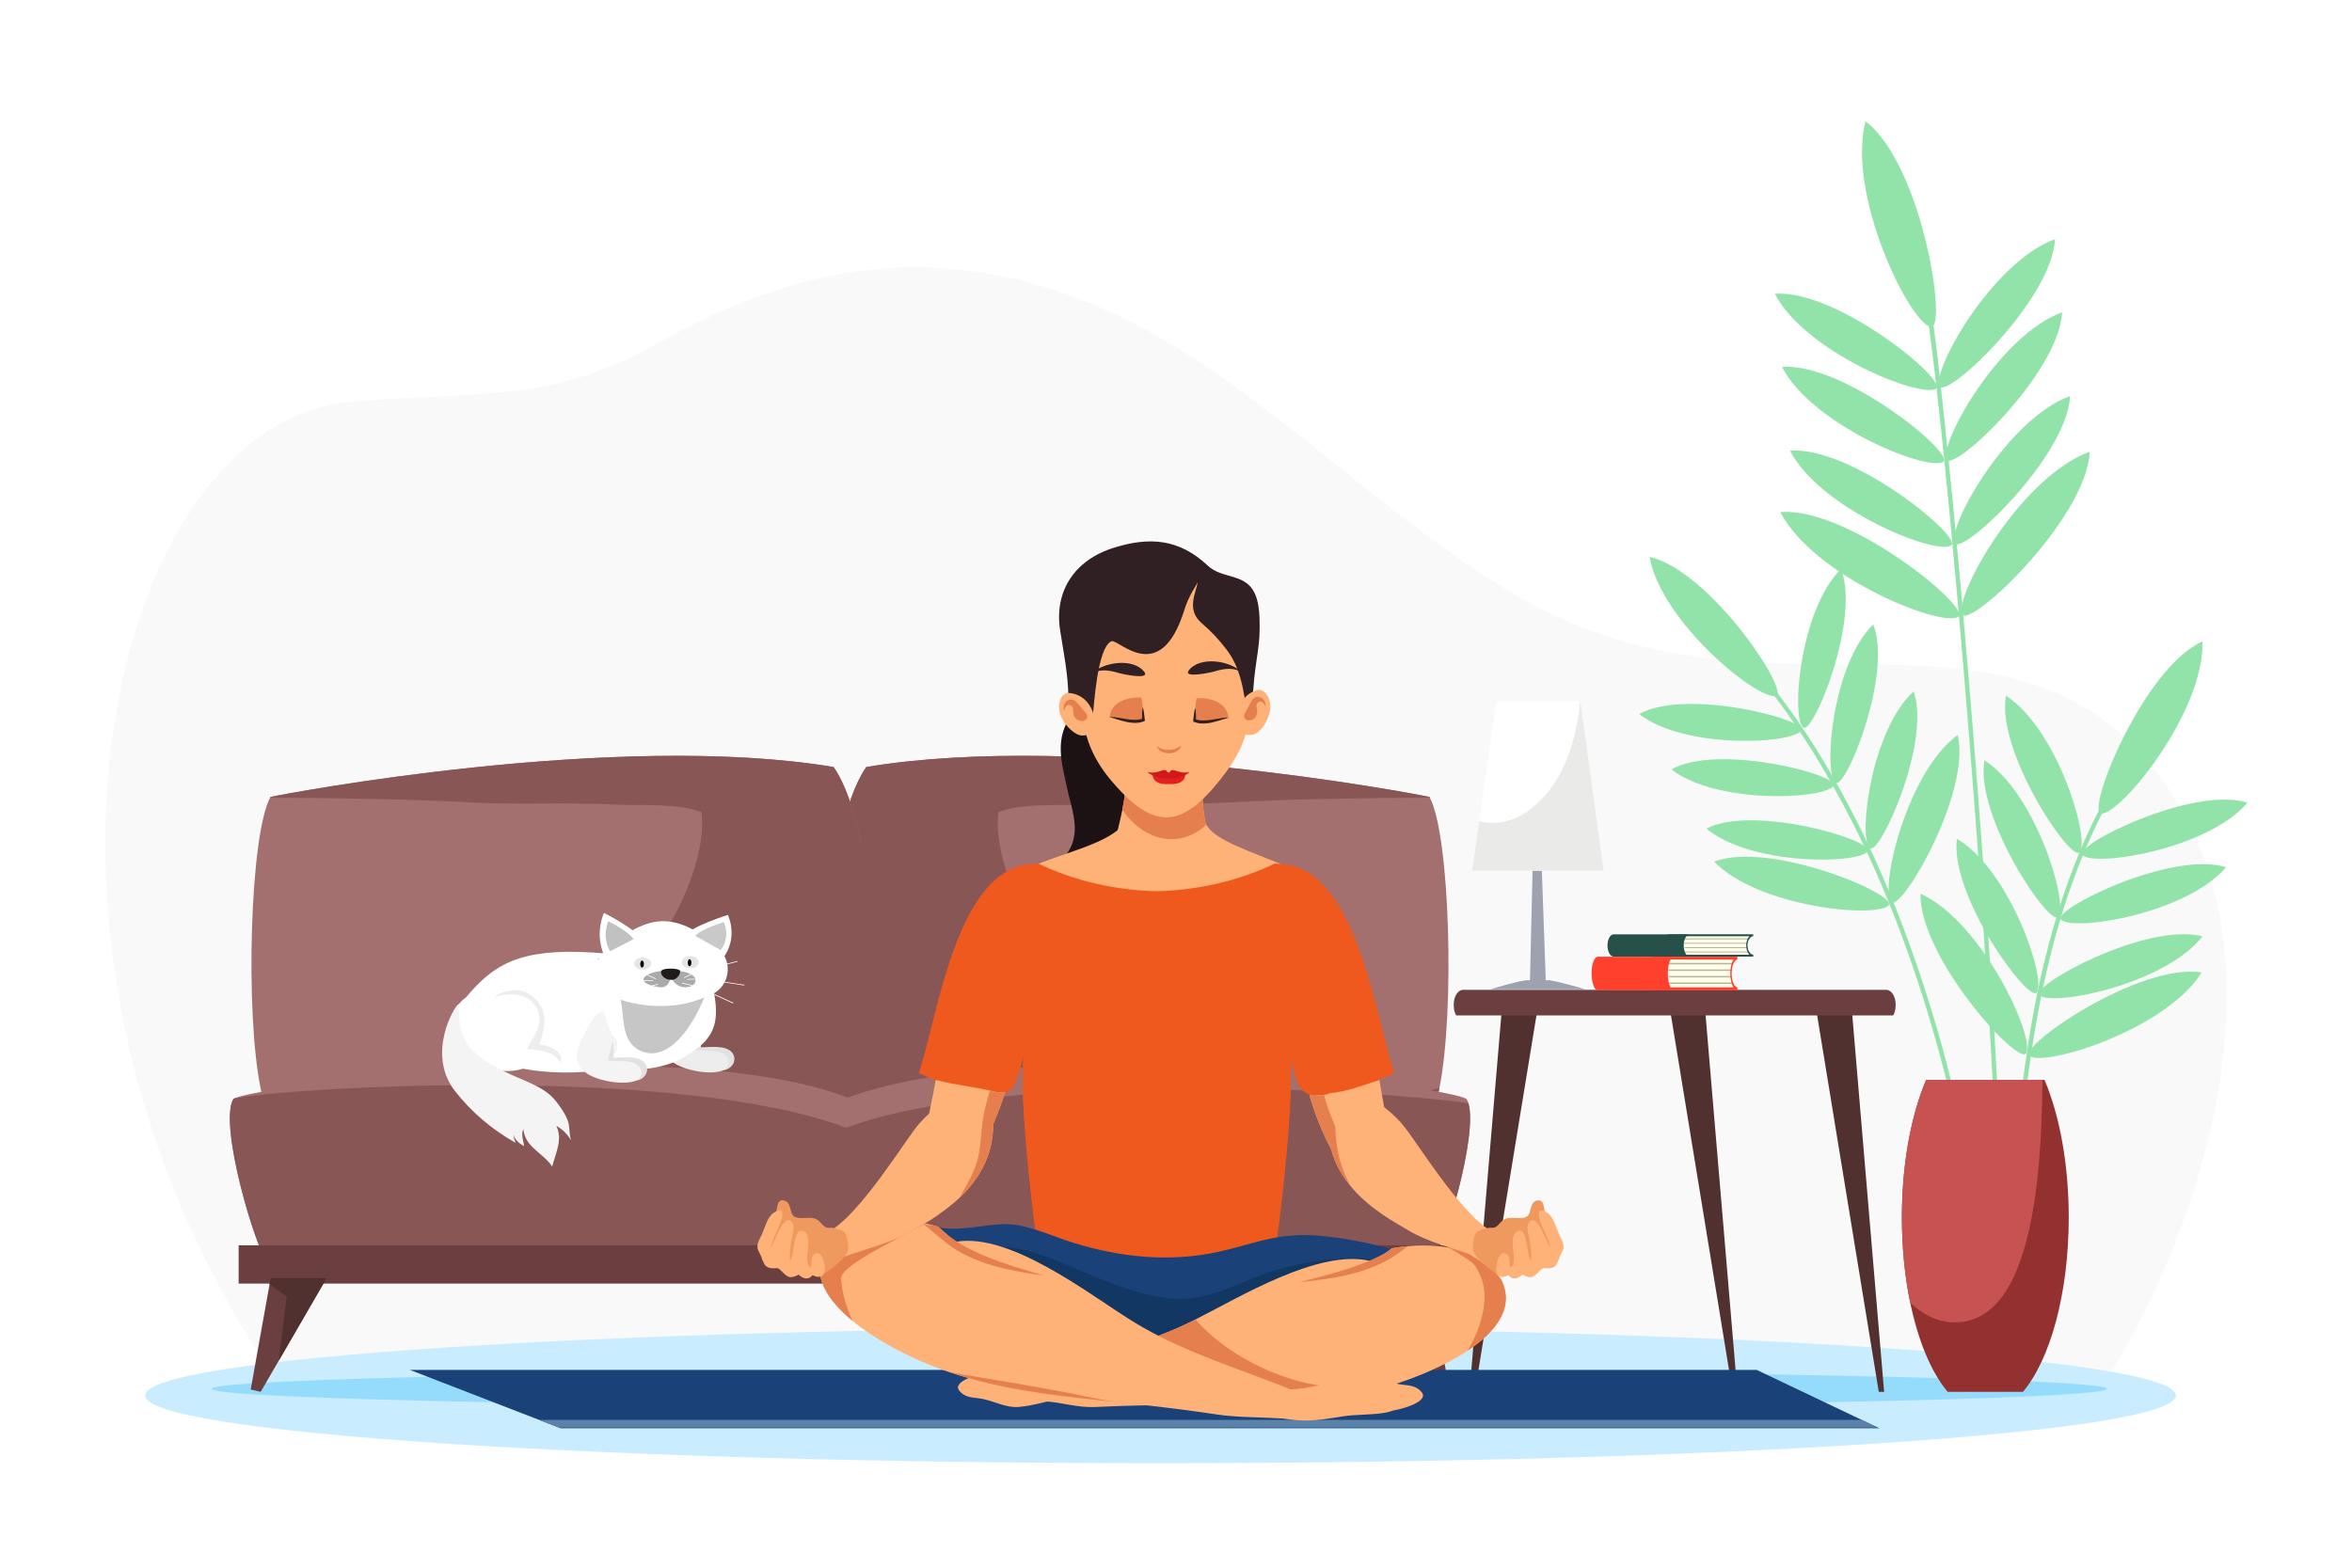 <svg xmlns="http://www.w3.org/2000/svg" xmlns:xlink="http://www.w3.org/1999/xlink" id="Layer_1" x="0px" y="0px" width="1350px" height="900px" viewBox="0 0 1350 900" xml:space="preserve"><rect fill="#FFFFFF" width="1350" height="900"></rect><g>	<path fill="#E5804E" d="M684.47,353.03c-0.01,0.01-0.02,0.02-0.03,0.03c0.01-0.01,0.01-0.03,0.02-0.05  C684.6,352.86,684.6,352.86,684.47,353.03z"></path></g><g>	<path fill="#F9F9F9" d="M60.77,502.08c0.21,5.8,0.52,11.65,0.94,17.54c0.4,5.64,0.89,11.3,1.49,17.01  c0.02,0.25,0.05,0.49,0.07,0.74c0.03,0.33,0.07,0.66,0.11,0.99c0.05,0.46,0.09,0.91,0.15,1.37c0.52,4.7,1.11,9.43,1.77,14.17  c2.46,17.86,5.91,35.99,10.4,54.28c0.19,0.79,0.38,1.57,0.59,2.36c5.67,22.68,12.95,45.57,21.96,68.45  c0.31,0.79,0.62,1.58,0.94,2.36c3.23,8.09,6.68,16.17,10.34,24.23c0.9,1.99,1.82,3.98,2.76,5.97c6,12.81,12.58,25.57,19.74,38.24  c0.44,0.79,0.89,1.57,1.34,2.36c10.47,18.32,22.18,36.45,35.2,54.26h1031.65c10.97-16.52,21.52-34.8,31.11-54.26  c0.39-0.78,0.78-1.57,1.16-2.36c10.55-21.66,19.9-44.73,27.35-68.45c0.25-0.78,0.49-1.57,0.73-2.36  c6.93-22.49,12.13-45.53,14.99-68.45c0.1-0.79,0.19-1.57,0.28-2.36c2.16-18.3,2.81-36.51,1.65-54.28  c-0.31-4.76-0.75-9.48-1.33-14.17c-0.05-0.46-0.11-0.92-0.17-1.37c-0.04-0.33-0.09-0.66-0.14-0.99c-0.03-0.25-0.07-0.5-0.1-0.74  c-0.78-5.73-1.76-11.41-2.97-17.01c-1.27-5.93-2.79-11.78-4.57-17.54c-3.53-11.46-8.08-22.56-13.75-33.17  c-0.42-0.79-0.85-1.58-1.28-2.36c-8-14.45-18.12-27.97-30.61-40.28c-10.63-10.47-22.17-18.5-34.36-24.64  c-0.91-0.47-1.84-0.92-2.76-1.36c-1.58-0.75-3.17-1.47-4.76-2.17c-1.91-0.83-3.83-1.62-5.76-2.36  c-21.93-8.49-45.54-11.92-69.48-13.3c-0.92-0.06-1.84-0.1-2.76-0.15c-13.62-0.7-27.33-0.78-40.87-0.78  c-13.45,0-26.46-0.12-39.14-0.55c-0.92-0.03-1.84-0.07-2.76-0.1c-27.79-1.06-54.04-3.78-80-10.4c-0.92-0.24-1.84-0.47-2.76-0.72  c-22.74-6.06-45.29-15.18-68.5-28.89c-3.87-2.29-7.7-4.63-11.5-7.02c-0.92-0.58-1.84-1.17-2.76-1.76c-2.46-1.57-4.9-3.16-7.33-4.77  c-1.18-0.78-2.35-1.57-3.53-2.36c-23.92-16.13-46.63-34.07-69.15-52.1c-0.92-0.74-1.84-1.47-2.76-2.21  c-5.9-4.72-11.78-9.45-17.67-14.14c-0.99-0.79-1.98-1.57-2.97-2.36c-19.46-15.46-39.04-30.54-59.37-44.11  c-0.92-0.62-1.84-1.23-2.76-1.84c-12.38-8.15-25.05-15.73-38.16-22.5c-1.54-0.8-3.09-1.58-4.64-2.36  c-11.99-5.96-24.35-11.23-37.2-15.6c-0.91-0.32-1.84-0.63-2.76-0.93c-17.24-5.69-35.36-9.77-54.61-11.82  c-8.63-0.92-17.08-1.38-25.39-1.42c-0.92-0.01-1.84-0.01-2.76,0c-27.98,0.18-54.33,5.16-80.01,13.77c-0.92,0.3-1.84,0.62-2.76,0.93  c-12.26,4.24-24.37,9.3-36.45,15.06c-1.62,0.77-3.25,1.56-4.87,2.36c-8.61,4.24-17.21,8.83-25.84,13.71  c-4.31,2.44-8.59,4.66-12.85,6.67c-0.92,0.44-1.84,0.87-2.76,1.28c-27.13,12.34-53.3,16.7-80,18.8c-0.92,0.07-1.84,0.14-2.76,0.21  c-24.49,1.8-49.45,1.88-76.03,4.66c-1.33,0.14-2.66,0.31-3.98,0.5c-0.92,0.14-1.84,0.29-2.76,0.45  c-17.13,3.03-33.19,10.65-47.8,22.15c-0.98,0.77-1.95,1.55-2.91,2.36c-10.62,8.84-20.44,19.76-29.3,32.47  c-0.94,1.34-1.86,2.69-2.76,4.06c-6.43,9.71-12.33,20.38-17.64,31.91c-0.36,0.78-0.71,1.57-1.06,2.36  c-9.16,20.43-16.49,43.45-21.65,68.45c-0.17,0.78-0.32,1.57-0.48,2.36c-4.31,21.52-7.01,44.46-7.91,68.45  c-0.03,0.78-0.06,1.57-0.09,2.36C60.35,479.77,60.36,490.84,60.77,502.08z"></path></g><path fill="#C9ECFF" d="M83.31,801.16c0,21.45,260.93,38.84,582.8,38.84c321.87,0,582.8-17.39,582.8-38.84 c0-21.45-260.93-38.84-582.8-38.84C344.24,762.32,83.31,779.71,83.31,801.16z"></path><path fill="#95DCFC" d="M1209.36,797.32c0,5.98-243.53,10.83-543.94,10.83c-300.41,0-543.94-4.85-543.94-10.83 c0-5.98,243.53-10.83,543.94-10.83C965.83,786.49,1209.36,791.34,1209.36,797.32z"></path><g>	<g>		<g>			<path fill="#A3706F" d="M476.97,655.53l54.76-2.25l288.97-11.88c2.17-3.5,4-9.3,5.49-16.72c8.85-43.92,6.05-144.87-5.46-166.7    c-0.07-0.15-0.15-0.29-0.23-0.43c-7.86-1.86-199.15-38.03-323.26-17.2c-6.66,9.63-11.74,24.65-15.49,42.55    C470.39,537,471.12,617.49,476.97,655.53z"></path>			<g>				<path fill="#895656" d="M481.75,482.9c1.79,23.49,6.22,46.99,11.84,68.62c9.18,35.26-14.75,77.73,1.11,109.74l325.99-19.86     c2.17-3.5,4-9.3,5.49-16.72c-3.33,0.84-6.71,1.57-10.15,2.16c-45.73,7.9-92.89,1.6-135.54-19.62     c-32.89-16.36-66.55-41.16-88.01-75.02c-10.26-16.19-22.19-45.29-19.33-66.05c14.25-5.29,34.18-3.47,49.46-4.26     c27.47-1.44,54.85,0.28,82.29-1.2c37.72-2.03,79.33-2.62,115.82-2.72c-0.07-0.15-0.15-0.29-0.23-0.43     c-7.86-1.86-199.15-38.03-323.26-17.2C490.58,449.99,485.5,465,481.75,482.9z"></path>			</g>		</g>		<g>			<path fill="#A3706F" d="M483.63,654.91l-39.62-1.63L155.04,641.4c-2.17-3.5-4-9.3-5.49-16.72c-8.85-43.92-6.05-144.87,5.46-166.7    c0.07-0.15,0.15-0.29,0.23-0.43c7.86-1.86,199.15-38.03,323.25-17.2c6.66,9.63,11.74,24.65,15.49,42.55    c-1.79,23.49-6.22,46.99-11.84,68.62C473.56,584.5,493.93,623.79,483.63,654.91z"></path>			<g>				<path fill="#895656" d="M483.63,654.91c-0.71,2.16-1.57,4.28-2.6,6.35L155.04,641.4c-2.17-3.5-2.71-6.67-4.2-14.09     c3.33,0.84,5.42-1.06,8.86-0.46c45.73,7.9,92.89,1.6,135.54-19.62c32.89-16.36,66.55-41.16,88.01-75.02     c10.26-16.19,22.19-45.29,19.33-66.05c-14.25-5.29-34.18-3.47-49.46-4.26c-27.47-1.44-54.85,0.28-82.29-1.2     c-37.72-2.03-79.33-2.62-115.82-2.72c0.07-0.15,0.15-0.29,0.23-0.43c7.86-1.86,199.15-38.03,323.25-17.2     c6.66,9.63,11.74,24.65,15.49,42.55c-1.79,23.49,8.15,108.77,2.53,130.4C487.93,646.27,493.93,623.79,483.63,654.91z"></path>			</g>		</g>	</g>	<g>		<g>			<path fill="#A3706F" d="M822.15,724.9l-334.28-3.72l-334.27,3.72c-6.85-7.87-28.07-78.86-19.76-93.77    c0.11-0.19,0.43-0.41,0.96-0.65c17.22-7.84,252.9-38.05,351.93-0.34c104.34-38.87,351.5-5.6,355.18,0.99    c0.34,0.62,0.64,1.33,0.89,2.14C848.47,651.81,828.7,717.36,822.15,724.9z"></path>			<path fill="#895656" d="M822.15,724.9l-334.28-3.72l-334.27,3.72c-6.85-7.87-28.07-78.86-19.76-93.77    c0.11-0.19,0.43-0.41,0.96-0.65c41.63-7.26,258.08-18.33,350.78,16.98c90.45-33.7,300.51-22.15,357.21-14.19    C848.47,651.81,828.7,717.36,822.15,724.9z"></path>		</g>		<g>			<rect x="136.98" y="714.91" fill="#6B3F3F" width="701.78" height="21.99"></rect>			<g>				<g>					<polygon fill="#6B3F3F" points="187.46,733.77 160.02,781.12 149.62,799.05 143.89,797.72 154.72,737.31 155.36,733.77            "></polygon>					<polygon fill="#513030" points="160.02,781.12 164.53,744.43 154.72,737.31 155.36,733.77 187.46,733.77      "></polygon>				</g>				<g>					<polygon fill="#6B3F3F" points="788.27,733.77 815.71,781.12 826.11,799.05 831.84,797.72 821.01,737.31 820.37,733.77            "></polygon>					<polygon fill="#513030" points="815.71,781.12 811.2,744.43 821.01,737.31 820.37,733.77 788.27,733.77      "></polygon>				</g>			</g>		</g>	</g></g><g>	<path fill="#FFFFFF" d="M307.41,606.09c-2.08-3.44-8.87-2.62-11.83-3.6l-16.66-4.96c-1.92-3.77,4.1-36.85-12.24-24.37  c-12.92,9.87-7.15,33,7.81,38.47c7.67,2.81,16.36,4.49,24.85,2.14C303.42,612.64,309.83,610.11,307.41,606.09z"></path>	<g>		<path fill="#FFFFFF" d="M348.24,547.44c-45.67-4.06-61.93,4.24-77.38,21.21c-12.91,14.18-14.52,26.65,5.14,36.95   c16.32,8.55,39.5,11.19,59.05,9.74c14.73-1.09,35.78,0.27,49-4.61l4.04-59.77C374.43,539.71,370.4,549.41,348.24,547.44z"></path>		<g>			<path fill="#EDEDED" d="M383.73,591.23c2.09-4.25,7.61-16.19,12.72-16.71l4.84,13.73c5.5,3.82,3.66,10.88-2.36,13.59    c15.54-0.16,27.63,5.51,18.22,11.67c-7.2,4.72-25.15,0.91-31-3.78C379.31,604.24,380.65,597.49,383.73,591.23z"></path>			<path fill="#E2E2E2" d="M419.63,603.65c-3.93-3.65-12.02-2.5-17.33-2.38c0-2.96,0.43-6.29-0.51-9.01    c-1.28,3.36-1.72,7.14-2.65,10.54c4.87,0.86,11.5-0.28,15.93,2.14c4.17,2.27,4.59,6.95,0.32,9.49    C421.47,613.32,423.32,607.08,419.63,603.65z"></path>		</g>		<g>			<path fill="#FFFFFF" d="M407.88,555.55l-58.84-9.55c4.5,5.15-10.16,21.43-13.92,26.72c-6.17,8.68-12.08,15.76-1.39,24.03    c7.68,5.95,19.77,10.93,29.78,13.13c17.08,3.76,23.39,1.61,36.33-7.82C417.99,588.85,408.65,571.67,407.88,555.55z"></path>			<path fill="#C6C6C6" d="M409.49,551.38l-66.9-1.19c8.78,6.72,12.89,18.43,14.33,27.58c1.24,7.88,0.11,22.03,12.27,26.12    C392.21,611.64,410.99,561.8,409.49,551.38z"></path>			<g>				<path fill="#FFFFFF" d="M385.09,577.34c-13.41,0.99-24.51-1.52-32.96-4.84c-10.99-4.31-13.59-18.61-4.94-26.65     c8.12-7.55,18.92-15.34,30.01-16.79c13.3-1.73,26.17,6.98,35.38,15.62c8.29,7.77,6.26,21.48-4.06,26.24     C401.83,574,393.74,576.7,385.09,577.34z"></path>				<g>					<path fill="#FFFFFF" d="M346.66,524.11c0,0-6.39,13.13,1.51,27.22l21.27-11C364.76,533.02,346.66,524.11,346.66,524.11z"></path>					<path fill="#C1C1C1" d="M349.19,528.87c0,0-4.06,8.33,0.96,17.27l13.5-6.98C360.67,534.52,349.19,528.87,349.19,528.87z"></path>				</g>				<g>					<path fill="#FFFFFF" d="M417.78,525.27c0,0,6.35,12.84-2.86,24.88l-22.59-12.64C397.74,531.33,417.78,525.27,417.78,525.27z"></path>					<path fill="#C9C9C9" d="M415.48,529.36c0,0,4.11,8.3-1.84,16.08l-14.61-8.17C402.52,533.28,415.48,529.36,415.48,529.36z"></path>				</g>				<g>					<path fill="#AAAAAA" d="M378.57,566.73c6.41,0.85,6.42-7.09,6.42-7.09s1.05,6.97,8.44,7.15c7.38,0.18,10.6-9.25-7.87-9.65      C369.3,556.79,362.45,564.6,378.57,566.73z"></path>					<path fill="#1E1B19" d="M385.81,562.51c-4.88,0.28-7.33-3.73-6.05-5.34c1.29-1.61,9.78-1.3,10.48,0.01      C390.95,558.5,388.97,562.33,385.81,562.51z"></path>					<g>						<path fill="#FFFFFF" d="M423.44,552.11c-2.57,0.68-5.22,1.32-7.77,1.93c-7.87,1.88-16,3.83-22.86,7.44l-0.3-0.32       c6.92-3.64,15.1-5.6,23-7.49c2.55-0.61,5.19-1.24,7.75-1.92L423.44,552.11z"></path>						<path fill="#FFFFFF" d="M427.16,565.76c-2.68-0.37-5.4-0.8-8.03-1.23c-8.08-1.3-16.43-2.65-24.81-2.08l-0.05-0.39       c8.46-0.57,16.85,0.78,24.97,2.09c2.62,0.42,5.33,0.86,8.01,1.22L427.16,565.76z"></path>						<path fill="#FFFFFF" d="M420.73,576.07c-2.35-1.03-4.69-2.13-6.96-3.2c-6.98-3.28-14.19-6.68-22.32-8.29l0.14-0.38       c8.21,1.62,15.45,5.03,22.47,8.33c2.27,1.07,4.61,2.17,6.95,3.19L420.73,576.07z"></path>					</g>					<g>						<path fill="#FFFFFF" d="M345.68,552.92c2.57,0.67,5.22,1.3,7.78,1.9c7.88,1.86,16.02,3.78,22.9,7.37l0.3-0.32       c-6.95-3.62-15.13-5.55-23.05-7.42c-2.56-0.6-5.2-1.23-7.77-1.9L345.68,552.92z"></path>						<path fill="#FFFFFF" d="M342.04,566.58c2.68-0.37,5.4-0.82,8.02-1.25c8.07-1.33,16.41-2.7,24.8-2.16l0.05-0.39       c-8.47-0.55-16.85,0.83-24.96,2.17c-2.62,0.43-5.33,0.88-8,1.25L342.04,566.58z"></path>						<path fill="#FFFFFF" d="M348.54,576.87c2.34-1.04,4.68-2.15,6.95-3.23c6.95-3.31,14.15-6.73,22.27-8.36l-0.14-0.38       c-8.2,1.65-15.43,5.08-22.42,8.41c-2.26,1.07-4.6,2.19-6.93,3.22L348.54,576.87z"></path>					</g>				</g>				<g>					<ellipse fill="#E5E5E5" cx="368.9" cy="553.2" rx="4.89" ry="3.49"></ellipse>					<path d="M369.59,553.45c0,1.12-0.47,2.02-1.05,2.02c-0.58,0-1.05-0.9-1.05-2.02c0-1.12,0.47-2.02,1.05-2.02      C369.13,551.43,369.59,552.34,369.59,553.45z"></path>				</g>				<g>					<path fill="#E5E5E5" d="M401.04,552.42c0,1.93-2.19,3.49-4.89,3.49c-2.7,0-4.89-1.56-4.89-3.49c0-1.93,2.19-3.49,4.89-3.49      C398.85,548.93,401.04,550.49,401.04,552.42z"></path>					<path d="M396.85,552.68c0,1.12-0.47,2.02-1.05,2.02c-0.58,0-1.05-0.9-1.05-2.02c0-1.12,0.47-2.02,1.05-2.02      C396.38,550.66,396.85,551.56,396.85,552.68z"></path>				</g>			</g>		</g>		<path fill="#EDEDED" d="M309.61,599.51c2.65-7.14,4.97-16.85-0.46-23.89c-2.4-3.12-6.6-6.59-11.43-7.08   c-4.32-0.44-12.47,1.07-13.97,4.39l1.07-0.8c10.36-3.05,20.64-0.85,24.05,8.36c3.18,8.61-3.17,14.33-6.26,21.79   c8.93,0.48,15.61,1.68,19.17,8.01C323.7,603.69,316.69,600.76,309.61,599.51z"></path>		<g>			<path fill="#F4F4F4" d="M333.62,597.19c2.09-4.25,7.61-16.19,12.72-16.71l4.84,13.73c5.5,3.82,3.66,10.88-2.36,13.59    c7.27,0.81,29.87,4.43,18.22,11.67c-7.37,4.58-25.15,0.92-31-3.78C329.2,610.21,330.54,603.46,333.62,597.19z"></path>			<path fill="#E2E2E2" d="M369.53,609.62c-3.94-3.65-12.02-2.5-17.33-2.38c0-2.96,0.43-6.29-0.51-9.01    c-1.28,3.36-1.72,7.14-2.65,10.54c4.87,0.86,11.5-0.28,15.93,2.14c4.17,2.27,4.59,6.95,0.32,9.49    C371.36,619.29,373.22,613.04,369.53,609.62z"></path>		</g>	</g>	<path fill="#F4F4F4" d="M327.87,654.66c-1.34-3.14-0.69-7.23-1.77-10.65c-1.3-4.12-4.14-8.09-6.85-11.62  c-6.95-9.04-19.39-11.95-29.72-17.25c-9.82-5.04-18.77-10.19-23.39-19.3c-3.25-6.41-2.81-19.52-2.81-19.52  c-2.51,0.96-18.81,28.88-2.15,50.09c8.95,11.39,20.14,21.41,34.85,29.74c-0.69-1.52-1.36-3.35-1.11-4.43  c0.53,2.59,3.32,4.95,5.93,6.24c-0.4-3.06-1.95-6.65-0.41-9.72c0.74,10.27,11.33,13.62,16.51,21.47  c1.94-7.69,6.19-15.54,2.35-23.36C323.21,648.47,325.66,651.27,327.87,654.66z"></path></g><g>	<g>		<g>			<g>				<polygon fill="#513030" points="846.54,799.05 882.89,576.85 862.11,578.4 843.46,799.05     "></polygon>				<polygon fill="#513030" points="1078.38,799.05 1042.02,576.85 1062.8,578.4 1081.45,799.05     "></polygon>				<polygon fill="#513030" points="993.83,795.09 957.48,572.89 978.26,574.44 996.91,795.09     "></polygon>			</g>			<path fill="#6B3F3F" d="M1086.68,582.93c0.85-1.47,1.37-3.4,1.37-5.53v-0.83c0-4.59-2.41-8.31-5.39-8.31H839.81    c-2.97,0-5.38,3.72-5.38,8.31v0.83c0,2.13,0.52,4.06,1.37,5.53H1086.68z"></path>		</g>		<g>			<g>				<polygon fill="#9EA1AF" points="887.37,566.45 882.61,433.09 881.22,433.09 878.09,566.45     "></polygon>				<path fill="#9EA1AF" d="M889.53,562.74h-13.59c-5.84,0.8-20.35,5.06-20.29,5.23h54.17     C909.88,567.81,896.11,563.93,889.53,562.74z"></path>			</g>			<g>				<polygon fill="#FFFFFF" points="920.5,499.87 844.96,499.87 849.01,471.52 858.86,402.57 907.12,402.57     "></polygon>				<path fill="#EAEAE8" d="M920.5,499.87h-75.55l4.05-28.35c8.41,1.78,17.15,0.84,25.24-4.16c21.79-13.48,30.14-39.45,32.8-64.79     h0.07L920.5,499.87z"></path>			</g>		</g>		<g>			<g>				<path fill="#FFFEE9" d="M1006.3,548.65c-0.04,0-0.09,0-0.14,0l-47.72,0c-2.12,0-3.84-2.63-3.84-5.87c0-1.62,0.43-3.09,1.12-4.15     c0.7-1.06,1.65-1.72,2.71-1.72l47.72,0c0.05,0,0.09,0,0.14,0c-0.98,0.08-1.87,0.72-2.51,1.72c-0.69,1.06-1.13,2.53-1.13,4.15     C1002.66,545.92,1004.27,548.49,1006.3,548.65z"></path>				<path fill="#B7B59E" d="M1004.23,538.75c-0.07,0.08-0.13,0.17-0.19,0.27c-0.06,0.09-0.12,0.19-0.17,0.29l-37.28,0v-0.56     L1004.23,538.75z"></path>				<path fill="#B7B59E" d="M1003.17,541.25c-0.03,0.18-0.07,0.37-0.09,0.56l-36.31,0v-0.56L1003.17,541.25z"></path>				<path fill="#B7B59E" d="M1003.17,544.31l-36.22,0v-0.56l36.13,0C1003.1,543.94,1003.13,544.13,1003.17,544.31z"></path>				<path fill="#B7B59E" d="M1004.23,546.81l-37.1,0v-0.56l36.73,0C1003.98,546.45,1004.1,546.64,1004.23,546.81z"></path>				<path fill="#26514A" d="M1004.23,546.81c-0.13-0.17-0.25-0.36-0.36-0.56c-0.31-0.56-0.56-1.22-0.7-1.94     c-0.04-0.18-0.07-0.37-0.09-0.56c-0.04-0.32-0.06-0.64-0.06-0.97c0-0.33,0.02-0.66,0.06-0.97c0.02-0.19,0.05-0.37,0.09-0.56     c0.14-0.71,0.38-1.37,0.7-1.94c0.06-0.1,0.11-0.19,0.17-0.29c0.06-0.09,0.13-0.19,0.19-0.27c0.58-0.77,1.31-1.22,2.08-1.28     l0.01-1.11c-0.06-0.01-0.11-0.01-0.17-0.01l-47.72,0c-1.12,0-2.17,0.67-2.97,1.88c-0.79,1.22-1.23,2.83-1.23,4.54     c0,3.54,1.88,6.42,4.2,6.42l47.72,0c0.06,0,0.11,0,0.17-0.01l-0.01-1.11C1005.52,548.03,1004.79,547.55,1004.23,546.81z      M958.44,548.09c-1.92,0-3.47-2.38-3.47-5.31c0-1.42,0.36-2.76,1.02-3.76c0.65-1.01,1.53-1.55,2.45-1.55l45.69,0     c-0.22,0.22-0.42,0.48-0.61,0.77c-0.11,0.17-0.21,0.34-0.3,0.52c-0.09,0.18-0.18,0.36-0.26,0.56c-0.25,0.6-0.44,1.25-0.55,1.94     c-0.03,0.18-0.05,0.37-0.07,0.56c-0.03,0.32-0.05,0.64-0.05,0.97c0,0.33,0.01,0.65,0.05,0.97c0.02,0.19,0.04,0.37,0.07,0.56     c0.11,0.7,0.3,1.36,0.54,1.94c0.08,0.2,0.17,0.38,0.26,0.56c0.26,0.49,0.57,0.93,0.91,1.29L958.44,548.09z"></path>				<path fill="#26514A" d="M969.73,549.16c-0.04,0.01-0.08,0.01-0.12,0.01l-43.45,0c-1.93,0-3.49-2.86-3.49-6.39     c0-1.77,0.39-3.36,1.02-4.52c0.63-1.15,1.5-1.87,2.47-1.87l43.45,0c0.04,0,0.08,0,0.12,0.01c-0.9,0.08-1.7,0.78-2.29,1.87     c-0.63,1.16-1.02,2.75-1.02,4.52C966.42,546.19,967.89,548.99,969.73,549.16z"></path>			</g>			<g>				<path fill="#FFFEE9" d="M997.18,567.65c-0.04,0.01-0.09,0.01-0.14,0.01l-47.72,0c-2.12,0-3.84-3.95-3.84-8.81     c0-2.44,0.43-4.64,1.13-6.23c0.7-1.6,1.65-2.58,2.71-2.58l47.72,0c0.05,0,0.09,0,0.14,0.01c-0.99,0.12-1.87,1.08-2.52,2.58     c-0.69,1.59-1.12,3.79-1.12,6.23C993.54,563.56,995.15,567.42,997.18,567.65z"></path>				<path fill="#B7B59E" d="M995.11,552.81c-0.06,0.12-0.13,0.26-0.19,0.4c-0.06,0.14-0.12,0.28-0.17,0.43l-37.28,0v-0.83     L995.11,552.81z"></path>				<path fill="#B7B59E" d="M994.05,556.56c-0.03,0.28-0.07,0.55-0.09,0.83l-36.31,0v-0.83L994.05,556.56z"></path>				<path fill="#B7B59E" d="M994.05,561.14l-36.22,0v-0.83l36.13,0C993.98,560.59,994.01,560.88,994.05,561.14z"></path>				<path fill="#B7B59E" d="M995.11,564.89l-37.1,0v-0.83l36.73,0C994.86,564.36,994.98,564.64,995.11,564.89z"></path>				<path fill="#FF402C" d="M995.11,564.89c-0.13-0.25-0.25-0.53-0.36-0.83c-0.31-0.84-0.56-1.82-0.7-2.92     c-0.04-0.27-0.07-0.55-0.09-0.83c-0.04-0.48-0.06-0.96-0.06-1.46c0-0.49,0.02-0.98,0.06-1.46c0.02-0.28,0.05-0.56,0.09-0.83     c0.14-1.07,0.38-2.06,0.7-2.92c0.05-0.15,0.11-0.29,0.17-0.43c0.06-0.14,0.13-0.28,0.19-0.4c0.58-1.16,1.32-1.83,2.08-1.93     l0.01-1.67c-0.05-0.01-0.11-0.01-0.17-0.01l-47.72,0c-1.12,0-2.17,1-2.97,2.83c-0.79,1.83-1.23,4.24-1.23,6.82     c0,5.32,1.88,9.64,4.2,9.64l47.72,0c0.06,0,0.11,0,0.17-0.01l-0.01-1.67C996.4,566.73,995.67,566.01,995.11,564.89z      M949.32,566.82c-1.92,0-3.47-3.58-3.47-7.98c0-2.12,0.36-4.13,1.02-5.64c0.65-1.51,1.53-2.33,2.45-2.33l45.69,0     c-0.22,0.33-0.42,0.72-0.61,1.16c-0.11,0.25-0.21,0.51-0.3,0.78c-0.1,0.27-0.19,0.54-0.27,0.83c-0.25,0.9-0.43,1.88-0.55,2.92     c-0.03,0.28-0.05,0.56-0.07,0.83c-0.03,0.48-0.05,0.97-0.05,1.46c0,0.5,0.02,0.98,0.05,1.46c0.02,0.28,0.04,0.56,0.07,0.83     c0.11,1.05,0.3,2.03,0.54,2.92c0.08,0.29,0.17,0.57,0.26,0.83c0.26,0.74,0.57,1.4,0.91,1.93L949.32,566.82z"></path>				<path fill="#FF402C" d="M960.61,568.42c-0.04,0.01-0.08,0.01-0.12,0.01l-43.45,0c-1.93,0-3.49-4.29-3.49-9.58     c0-2.65,0.39-5.04,1.02-6.78c0.63-1.73,1.51-2.81,2.47-2.81l43.45,0c0.04,0,0.08,0,0.12,0.01c-0.9,0.13-1.7,1.18-2.29,2.8     c-0.63,1.73-1.02,4.12-1.02,6.78C957.3,563.97,958.77,568.17,960.61,568.42z"></path>			</g>		</g>	</g>	<g>		<g>			<g>				<g>					<path fill="#92E3A9" d="M1070.79,69.63c-10.87,41.94,24.85,114.94,37.28,118.05C1118.18,190.2,1103.41,94.48,1070.79,69.63z"></path>					<g>						<g>							<path fill="#92E3A9" d="M1018.74,168.68c17.26,33.35,82.56,59.76,92.37,54.58C1119.09,219.04,1054.17,165.83,1018.74,168.68z        "></path>							<path fill="#92E3A9" d="M1179.53,137.33c-35.34,12.69-70.17,73.92-66.33,84.33C1116.33,230.13,1177.66,172.82,1179.53,137.33        z"></path>						</g>						<g>							<path fill="#92E3A9" d="M1022.82,210.67c17.26,33.35,82.55,59.76,92.37,54.58C1123.17,261.03,1058.25,207.83,1022.82,210.67z        "></path>							<path fill="#92E3A9" d="M1183.6,179.32c-35.34,12.69-70.17,73.92-66.33,84.33C1120.41,272.12,1181.73,214.81,1183.6,179.32z"></path>						</g>						<g>							<path fill="#92E3A9" d="M1027.4,258.73c17.26,33.35,82.56,59.76,92.37,54.58C1127.76,309.09,1062.83,255.88,1027.4,258.73z"></path>							<path fill="#92E3A9" d="M1188.19,227.38c-35.34,12.69-70.17,73.92-66.33,84.33C1124.99,320.18,1186.32,262.87,1188.19,227.38        z"></path>						</g>						<g>							<path fill="#92E3A9" d="M1021.85,293.97c19.07,36.84,91.2,66.02,102.04,60.29C1132.72,349.6,1060.99,290.83,1021.85,293.97z"></path>							<path fill="#92E3A9" d="M1199.48,259.33c-39.04,14.02-77.52,81.66-73.27,93.16C1129.66,361.86,1197.41,298.54,1199.48,259.33        z"></path>						</g>					</g>				</g>				<path fill="#92E3A9" d="M1102.88,162.96c1.84,6.35,2.64,13.07,3.59,19.59c1.76,12.04,3.21,24.13,4.61,36.21     c4.19,36.29,7.69,72.66,11.01,109.04c4.14,45.33,7.9,90.7,11.35,136.09c3.47,45.7,6.63,91.44,9.25,137.2     c2.14,37.42,4.03,74.87,4.7,112.35c0.1,5.46,0.16,10.93,0.18,16.4c0.01,1.62,2.52,1.62,2.51,0     c-0.11-34.92-1.74-69.83-3.56-104.69c-2.34-44.85-5.31-89.68-8.58-134.47c-3.36-46.13-7.08-92.23-11.14-138.3     c-3.42-38.76-7.05-77.5-11.26-116.18c-2.48-22.74-4.58-45.77-8.95-68.26c-0.37-1.89-0.76-3.79-1.3-5.64     C1104.85,160.74,1102.43,161.41,1102.88,162.96L1102.88,162.96z"></path>			</g>			<g>				<g>					<path fill="#92E3A9" d="M1264.16,368.23c1.18,40.09-46.08,98.62-57.93,98.87C1196.58,467.3,1229.61,383.95,1264.16,368.23z"></path>					<g>						<g>							<path fill="#92E3A9" d="M1290,460.8c-22.44,26.54-86.8,36.95-94.59,30.25C1189.07,485.6,1258.61,450.94,1290,460.8z"></path>							<path fill="#92E3A9" d="M1151.34,399.42c29.28,18.72,48.12,81.15,42.51,89.75C1189.29,496.18,1145.73,431.84,1151.34,399.42z        "></path>						</g>						<g>							<path fill="#92E3A9" d="M1277.68,497.86c-22.44,26.55-86.8,36.95-94.59,30.25C1176.75,522.66,1246.3,488,1277.68,497.86z"></path>							<path fill="#92E3A9" d="M1139.02,436.48c29.28,18.72,48.12,81.15,42.51,89.75C1176.97,533.24,1133.41,468.9,1139.02,436.48z"></path>						</g>						<g>							<path fill="#92E3A9" d="M1264.16,537.61c-21.4,27.38-85.32,40.25-93.36,33.85C1164.26,566.26,1232.42,528.96,1264.16,537.61z        "></path>							<path fill="#92E3A9" d="M1123.26,481.59c29.98,17.59,51.19,79.24,45.92,88.06C1164.88,576.82,1118.89,514.2,1123.26,481.59z"></path>						</g>						<g>							<path fill="#92E3A9" d="M1263.68,558.31c-20.34,32.57-89.07,54.12-98.65,48.02C1157.25,601.37,1227.81,552.49,1263.68,558.31        z"></path>							<path fill="#92E3A9" d="M1102.38,513.11c34.97,15.85,65.43,81.12,60.66,91.42C1159.16,612.9,1101.36,549.44,1102.38,513.11z"></path>						</g>					</g>				</g>				<path fill="#92E3A9" d="M1154.62,733.09c2.72-52.14,6.07-104.46,15.94-155.82c9.7-50.43,26.16-100.18,55.09-142.99     c7.75-11.47,16.4-22.31,25.82-32.45c1.1-1.18-0.67-2.96-1.78-1.78c-34.92,37.62-57.47,84.33-71.39,133.4     c-14.22,50.12-19.93,102.29-23.51,154.12c-1.05,15.17-1.89,30.34-2.68,45.52C1152.02,734.71,1154.53,734.71,1154.62,733.09     L1154.62,733.09z"></path>			</g>			<g>				<g>					<path fill="#92E3A9" d="M946.81,319.72c6.63,37.13,61.43,81.92,72.39,79.86C1028.12,397.91,981.65,327.53,946.81,319.72z"></path>					<g>						<g>							<path fill="#92E3A9" d="M940.86,409.93c25.77,20.12,87.04,17.29,92.92,9.62C1038.56,413.31,967.86,394.81,940.86,409.93z"></path>							<path fill="#92E3A9" d="M1056.69,326.7c-23.35,22.88-28.66,83.98-21.84,90.83C1040.4,423.1,1068.11,355.46,1056.69,326.7z"></path>						</g>						<g>							<path fill="#92E3A9" d="M959.34,441.68c25.77,20.12,87.04,17.29,92.92,9.62C1057.05,445.06,986.34,426.55,959.34,441.68z"></path>							<path fill="#92E3A9" d="M1075.18,358.45c-23.35,22.88-28.66,83.98-21.84,90.83C1058.89,454.84,1086.59,387.21,1075.18,358.45        z"></path>						</g>						<g>							<path fill="#92E3A9" d="M979.45,475.67c24.98,21.09,86.31,20.61,92.48,13.18C1076.96,482.79,1007.01,461.59,979.45,475.67z"></path>							<path fill="#92E3A9" d="M1098.39,396.94c-24.21,21.97-31.86,82.82-25.3,89.92C1078.42,492.64,1108.69,426.12,1098.39,396.94z        "></path>						</g>						<g>							<path fill="#92E3A9" d="M983.88,494.64c25,26.07,92.44,32.66,100.08,25.2C1090.18,513.77,1015.79,482.36,983.88,494.64z"></path>							<path fill="#92E3A9" d="M1123.68,421.93c-29.15,21.33-44.61,87.3-38.23,95.86C1090.64,524.76,1131.62,455.18,1123.68,421.93z        "></path>						</g>					</g>				</g>				<path fill="#92E3A9" d="M1135.49,703.2c-6.43-49.69-18.13-98.73-34.23-146.16c-16.07-47.35-36.73-93.66-64.25-135.52     c-19.52-29.68-42.98-57.6-72.12-78.24c-1.32-0.94-2.58,1.24-1.27,2.17c36.66,25.97,64.21,63.38,86.33,101.97     c25.43,44.35,44.33,92.4,58.72,141.37c11,37.42,19.3,75.72,24.31,114.41C1133.18,704.78,1135.7,704.8,1135.49,703.2     L1135.49,703.2z"></path>			</g>		</g>		<g>			<path fill="#933131" d="M1187.41,698.97c0,43.72-10.69,81.6-26.28,100.09h-43.2c-9.35-11.09-16.93-29.14-21.5-51.25    c-3.06-14.76-4.77-31.33-4.77-48.84c0-26.83,4.02-51.45,10.73-70.75c1-2.88,2.06-5.64,3.18-8.27h67.94    c1.12,2.63,2.18,5.39,3.18,8.27C1183.39,647.52,1187.41,672.14,1187.41,698.97z"></path>			<path fill="#C65252" d="M1172.34,619.95c-0.46,59.33-6.96,141.77-52.31,139.14c-8.96-0.52-16.78-4.77-23.6-11.29    c-3.06-14.76-4.77-31.33-4.77-48.84c0-26.83,4.02-51.45,10.73-70.75c1-2.88,2.06-5.64,3.18-8.27H1172.34z"></path>		</g>	</g></g><g>	<g>		<polygon fill="#1A4178" points="1078.62,819.94 321.8,819.94 235.3,786.47 1008.34,786.47   "></polygon>		<polygon fill="#5B83AA" points="1077.76,819.54 320.74,819.54 309.43,815.16 1068.57,815.16   "></polygon>	</g>	<g>		<path fill="#1C1214" d="M661.05,448.11c-1.9-6.41-16.18-21.27-14.27-26.61l-14.27-27.36c-0.1-0.47,0-1.08,0.05-1.56   c-9.96,5.31-18.1,15.51-21.9,26.09c-3.89,10.84-0.68,22.04,1.64,33.01c2.39,11.29,7.66,23.7,2.24,34.77   c-4.59,9.4-14.62,14.86-21.82,21.75c9.01,1.29,22.4-1.75,31.04-4.49c12.65-4.01,23.3-10.96,30.15-22.13   C659.61,472.28,664.21,458.77,661.05,448.11z"></path>		<path fill="#FFB278" d="M765.62,521.78c-2.04-25.85-70.16-32.1-74.24-50.92l-43.32-4.53c-3.91,26.11-83.84,24.46-75.4,56.14   C575.97,534.91,766.99,539.1,765.62,521.78z"></path>		<g>			<g>				<g>					<path fill="#FFB278" d="M699.08,495.53c-10.45,5.78-21.13,13.04-30.69,20.4c-6.69-2.73-12.99-8.79-19.09-12.8      c-2.59-1.7-9.54-4.92-11.06-7.64c-2.36-4.23-0.06-7.65,1.49-12.59c0.94-3.01,2.89-10.06,4.48-18.06      c2.84-14.51,4.43-32.16-3.6-34.56l50.96,5.1c-2.17,12.49-1.93,25.76,0.56,38.34C693.61,481.34,695.96,488.73,699.08,495.53z"></path>					<path fill="#E5804E" d="M692.11,473.71c-1.68,1.55-3.52,2.95-5.54,4.14c-14.84,8.69-31.04,2.11-40.89-10.92      c-0.52-0.68-1.02-1.38-1.49-2.09c2.84-14.51,4.43-32.16-3.6-34.56l50.96,5.1C689.38,447.86,689.62,461.13,692.11,473.71z"></path>				</g>				<g>					<path fill="#FFB278" d="M710.95,359.15c-5.09-3.16-9.72-7.99-14.18-12.83c-0.94-1.02-1.85-2.13-2.74-3.29      c-3.84-4.97-7.32-10.89-11.2-15.67c-4.54-0.75-9.24-0.75-13.74-0.06v-0.43c-4.52-0.7-9.24-0.71-13.8,0.05      c-3.88,4.79-7.36,10.7-11.2,15.67c-0.89,1.16-1.8,2.26-2.74,3.29c-4.46,4.85-9.09,9.67-14.18,12.83      c-3.62,12.78-7.24,28.29-6.94,51.7c0.01,1.35,1.37-0.68,1.44,0.6c0.76,13.01,6.58,25.5,15.16,35.91      c25.8,31.28,41.92,28.33,64.45-0.45c8.31-10.62,14.63-21.78,15.39-34.79c0.06-1.28,1.21,0.52,1.23-0.83      C718.19,387.43,714.56,371.93,710.95,359.15z"></path>					<path fill="#301F23" d="M656.97,385.96c-6.38-8.79-24.75-5.79-30.85,1.32c4.13-3.42,10.12-2.7,15.8-0.98      C644.53,387.1,659.82,390.28,656.97,385.96z"></path>					<path fill="#301F23" d="M682.18,385.07c6.38-8.78,24.75-5.79,30.85,1.32c-4.13-3.42-10.12-2.7-15.81-0.98      C694.62,386.21,679.33,389.39,682.18,385.07z"></path>					<g>						<path fill="#E51F1F" d="M670.93,445.39c-3.19-0.16-6.33-0.54-9.4-1.12c0.04,0.21-0.67,6.54,9.42,5.84       c10.1,0.65,9.33-5.68,9.36-5.89C677.25,444.82,674.11,445.21,670.93,445.39z"></path>						<path fill="#D11919" d="M682.94,443.14c-5.95,1.59-9.37-2.39-11-0.59c-0.56,0.55-0.8,0.98-1.2,1.13       c-0.4-0.14-0.64-0.57-1.2-1.13c-1.63-1.79-5.05,2.19-10.99,0.59c3.33,2.95,8.25,4.07,12.19,3.82       C674.69,447.21,679.61,446.1,682.94,443.14z"></path>					</g>					<path fill="#E5804E" d="M664.05,428.47c0,0,0.25,0.12,0.63,0.35c0.19,0.12,0.44,0.24,0.69,0.38c0.25,0.14,0.57,0.27,0.88,0.42      c0.15,0.08,0.33,0.14,0.51,0.2c0.18,0.06,0.34,0.15,0.54,0.19c0.19,0.05,0.38,0.11,0.57,0.16c0.2,0.04,0.4,0.08,0.61,0.12      c0.2,0.05,0.42,0.06,0.63,0.09c0.21,0.02,0.43,0.06,0.66,0.06l0.34,0.02l0.17,0.01l0.08,0.01l0.04,0l0.01,0h0      c-0.04,0,0.1,0-0.09,0l0.02,0l0.81-0.02l0.4,0c0.12-0.01,0.2-0.03,0.3-0.04c0.2-0.03,0.39-0.04,0.59-0.06      c0.4-0.11,0.86-0.13,1.24-0.27c0.2-0.06,0.4-0.12,0.6-0.17c0.19-0.07,0.38-0.15,0.56-0.22c0.39-0.12,0.71-0.3,1.04-0.45      c0.34-0.14,0.6-0.32,0.88-0.45c0.27-0.14,0.5-0.27,0.69-0.38c0.38-0.22,0.63-0.35,0.63-0.35s-0.05,0.21-0.2,0.57      c-0.07,0.18-0.16,0.41-0.33,0.64c-0.16,0.23-0.31,0.52-0.58,0.78c-0.26,0.27-0.53,0.57-0.93,0.83      c-0.19,0.14-0.38,0.27-0.59,0.41c-0.22,0.12-0.47,0.24-0.71,0.36c-0.24,0.13-0.51,0.23-0.79,0.31      c-0.28,0.09-0.56,0.18-0.86,0.25c-0.32,0.06-0.65,0.11-0.98,0.15c-0.16,0.02-0.34,0.05-0.49,0.06l-0.4,0.01l-0.81,0h-0.03      l-0.11,0l-0.01,0l-0.01,0l-0.06-0.01l-0.12-0.01l-0.23-0.02l-0.45-0.05c-0.3-0.02-0.6-0.1-0.89-0.17      c-0.29-0.07-0.58-0.12-0.84-0.24c-0.27-0.1-0.53-0.19-0.77-0.3c-0.23-0.13-0.46-0.24-0.67-0.37c-0.4-0.26-0.75-0.53-1.01-0.81      c-0.26-0.27-0.48-0.53-0.63-0.78c-0.16-0.24-0.28-0.45-0.34-0.63C664.11,428.68,664.05,428.47,664.05,428.47z"></path>					<g>						<path fill="#301F23" d="M723,361.1c-0.01,2.95-0.21,5.85-0.52,8.74c-0.7,6.51-1.92,12.94-2.57,19.56       c-0.95,9.64-1.29,19.73-2.94,29.3c-2.33-15.09-3.04-32.58-12.52-45.21c-4.54-6.04-8.95-10.81-14.75-15.79       c-8.86-7.58-3.36-17.09-2.17-23.63c-0.99,2.3-5.1,7.61-7.73,16.06c-13.91,44.76-37.98,16.35-41.85,18.01       c-8.14,3.5-9.96,36.7-10.79,43.84c-1.3,11.4-8.92-0.3-11-2.54l-2.94-8.84c-0.04-13.26-2.78-25.97-4.75-38.91       c-0.97-6.39-0.71-12.39,0.68-17.86c0-0.01,0-0.01,0-0.01c3.47-13.74,13.97-24.16,29.55-29.16       c21.05-6.75,38.14-5.3,54.53,10.05c6.95,6.5,16.78,5.1,23.3,10.89C723.19,341.5,723,353.32,723,361.1z"></path>					</g>					<g>						<path fill="#FFB278" d="M608.27,409.22c-1.45-5.69,1-11.89,5.73-11.35c13.87,1.57,14.71,17.24,14.71,17.24       c1.05,5.83-5.65,7.96-9.14,6.9C615.15,420.67,609.67,414.72,608.27,409.22z"></path>						<path fill="#E5804E" d="M617.63,402.85c2.09,2.14,6.17,7.18,6.17,7.18c1.79,4.33-5.55,5.83-7.47,0.62       c-0.86-2.33,0.49-5.05-2.22-5.89c-1.86-0.58-2.97,1.45-3.21,3.47C609.02,403.27,614.35,399.48,617.63,402.85z"></path>					</g>					<g>						<path fill="#FFB278" d="M729.11,406.15c0.18-5.87-3.56-11.39-8.06-9.84c-13.2,4.55-10.62,20.03-10.62,20.03       c0.24,5.92,7.25,6.55,10.42,4.75C724.89,418.82,728.94,411.83,729.11,406.15z"></path>						<path fill="#E5804E" d="M718.6,401.97c-1.57,2.55-4.46,8.35-4.46,8.35c-0.81,4.61,6.68,4.49,7.42-1.02       c0.33-2.46-1.58-4.82,0.89-6.23c1.69-0.97,3.21,0.77,3.89,2.69C727.09,400.51,721.07,397.96,718.6,401.97z"></path>					</g>				</g>			</g>			<g>				<path fill="#E5804E" d="M655.15,400.42c-7.91-0.37-17.18,2.46-18.25,10.89l4.68,1.34c4.73,1.1,9.48,2.07,14.46,0.86     C656.26,409.19,655.99,404.55,655.15,400.42z"></path>				<path fill="#301F23" d="M655.53,411.71c0,0.33-0.02,0.65-0.04,0.98c-0.58,0.16-1.17,0.31-1.77,0.39     c-0.78,0.12-1.58,0.14-2.38,0.16c-1.6,0.01-3.23-0.19-4.87-0.43c-1.64-0.25-3.29-0.56-4.96-0.81c-1.67-0.26-3.37-0.47-5.07-0.46     c1.63,0.47,3.23,0.98,4.84,1.47c1.61,0.5,3.23,0.98,4.9,1.35c0.84,0.18,1.68,0.36,2.54,0.46c0.86,0.11,1.73,0.18,2.61,0.19     c0.88,0.02,1.77-0.06,2.65-0.2c0.44-0.07,0.88-0.17,1.31-0.28c0.44-0.11,0.86-0.26,1.28-0.43l0.55-0.21l-0.01-0.52     C655.56,398.52,655.53,411.71,655.53,411.71z"></path>			</g>			<g>				<path fill="#E5804E" d="M686.83,400.79c7.91-0.38,17.18,2.46,18.25,10.89l-4.68,1.34c-4.73,1.1-9.48,2.07-14.46,0.86     C685.72,409.56,685.99,404.92,686.83,400.79z"></path>				<path fill="#301F23" d="M686.45,412.08c0,0.33,0.02,0.65,0.04,0.98c0.58,0.17,1.17,0.31,1.77,0.39     c0.78,0.12,1.58,0.14,2.38,0.16c1.6,0.01,3.23-0.19,4.87-0.43c1.64-0.25,3.29-0.56,4.96-0.81c1.67-0.26,3.37-0.47,5.07-0.46     c-1.63,0.47-3.23,0.98-4.84,1.47c-1.61,0.5-3.23,0.98-4.9,1.35c-0.84,0.18-1.68,0.36-2.54,0.46c-0.86,0.11-1.73,0.18-2.61,0.19     c-0.88,0.02-1.77-0.06-2.65-0.2c-0.44-0.07-0.88-0.17-1.31-0.28c-0.44-0.11-0.86-0.26-1.28-0.43l-0.55-0.21l0.01-0.52     C686.42,398.89,686.45,412.08,686.45,412.08z"></path>			</g>		</g>		<path fill="#FFB278" d="M550.43,798.17c2.73,3.67,6.84,4.12,10.93,4.54c8.26,0.85,15.37,5.81,23.8,4.98   c17.38-1.71,32.79-10.62,51.47-6.64l8.3-15.49c-8.25-0.85-16.02-2.9-24.35-3.32c-8.68-0.44-16.69,1.08-24.9,2.34   c-7.96,1.22-16.79,0.67-24.78,2.21c-1.74,0.34-3.37,1.05-5.24,1.4C558.1,789.6,547.18,793.79,550.43,798.17z"></path>		<g>			<path fill="#F0591D" d="M800.22,616.08c-11.66,5.37-25,10.33-37.31,12.34c-18.7,3.06-17.99-6.74-22.81-22.27    c3.7,27.02-10.01,137.85-17.52,163.9c-19.39,0.98-39.13,0.7-58.74-0.21c-19.61,0.91-39.35,1.2-58.74,0.21    c-1.08-3.75-2.29-9.25-3.56-16c-7.55-40.2-17.13-124.77-13.97-147.9c-4.69,15.16-5.57,25.38-21.62,22.5    c-0.38-0.07-0.78-0.14-1.2-0.23c-12.2-2.56-25.64-6.97-37.3-12.34c11.3-35.01,22.21-120.1,66.74-120.13l1.47-0.31    c21.25,10.2,44.44,15.41,68.16,16.03c23.73-0.62,46.92-5.83,68.17-16.03l1.47,0.31C778,495.98,788.92,581.07,800.22,616.08z"></path>			<path fill="#F0591D" d="M680.48,756.95c-14.31-0.22-28.28-0.6-42.58-1.23c-9.71-0.43-19.36-1.39-29.04-1.77    c-2.05-0.08-4.66,0.09-7.31,0.1c-7.55-40.2-17.13-124.77-13.97-147.9c-4.69,15.16-5.57,25.38-21.62,22.5    c2.1-3.27,3.39-7.93,4.7-10.89c3.57-8.07,7.2-15.8,9.96-24.24c3.68-11.23,8.85-23.38,10.39-34.59c2.61,8.02,0.2,20.41,1.06,29.22    c1.47,15.09,4.34,29.97,7.88,44.91c4.42,18.67,8.61,37.29,17.69,54.29c9.47,17.72,21.38,33.15,35.82,47.12    C661.94,742.68,672.01,748.75,680.48,756.95z"></path>			<path fill="#F0591D" d="M647.44,756.95c14.31-0.22,28.28-0.6,42.58-1.23c9.72-0.43,19.36-1.39,29.05-1.77    c2.05-0.08,4.66,0.09,7.31,0.1c7.55-40.2,17.13-124.77,13.97-147.9c4.69,15.17,5.57,25.38,21.61,22.5    c-2.1-3.26-3.39-7.93-4.7-10.89c-3.57-8.07-7.2-15.8-9.96-24.24c-3.68-11.23-8.85-23.38-10.39-34.59    c-2.61,8.02-0.2,20.41-1.06,29.22c-1.47,15.09-4.33,29.97-7.88,44.91c-4.42,18.67-8.61,37.29-17.69,54.29    c-9.47,17.72-21.38,33.15-35.82,47.12C665.97,742.68,655.9,748.75,647.44,756.95z"></path>		</g>		<path fill="#1A4178" d="M749.37,709.04c-19.99-0.02-31.02,5.44-49.96,9.61c-28.31,6.24-56.94,3.08-83.86-5.35   c-12.18-3.81-24.1-9.73-36.57-10.5c-11-0.68-33.75,5.56-41.92,0.89l13.38,12.49c15.59,12.3,41.47,17.14,60.46,27.88   c11.41,6.45,24.42,14,34.14,22.77c3.39,3.06,6.22,8.33,9.75,10.02c4.93,2.35,13.27,0.89,18.71,0.89   c14.34,0.02,28.62,1.19,39.08-9.14c8.01-7.91,16.19-13.97,24.95-20.54c20.6-15.46,64.32-14.9,89.45-18.49   C812.79,717.53,767.75,709.06,749.37,709.04z"></path>		<path fill="#123763" d="M785.35,723.02c-8.89-1.57-21.27-0.3-29.73,1.06c-10.34,1.66-20.37,3.66-30.33,7.4   c-19.93,7.48-35.44,16.76-57.12,13.58c-19.68-2.89-38.99-11.96-57.66-19.66c-9.43-3.89-18.43-7.49-28.55-8.95   c-10.79-1.56-19.46-1.04-29.74,0.63l48.77,43.42c12.01,4.07,24.01,6.8,35.67,11.93c8.87,3.9,18.24,9.45,27.85,11.26   c14.6,2.76,32.1-7.45,44.26-14.85c25.14-15.31,58.23-31.2,89.08-33.91C797.43,734.96,795.46,724.8,785.35,723.02z"></path>		<g>			<path fill="#FFB278" d="M842.33,775.44c-7.49,4.97-15.58,8.95-21.99,11.77c-10.28,4.51-20.62,7.98-31.09,10.63    c-0.25,0.06-0.51,0.13-0.76,0.19c-12.36,3.1-24.88,5.08-37.69,6.33c-17.69,1.74-35.91,2.09-54.91,2.09    c-12.61,0-25.28,0.07-37.87,0.32h-0.01c-9.75,0.2-19.45,0.5-29.02,0.96c-11.28,0.55-18.92-2.74-29.79-3.23l-0.94-4.59    l-2.63-12.85c12.29-3.41,24.58-6.41,36.82-9.78c10.89-3,21.74-6.29,32.53-10.42c6.31-2.41,12.6-5.1,18.86-8.2    c0.75-0.37,1.53-0.76,2.31-1.15c25.75-13.05,70.56-40.35,99.82-33.73c0.76,0.16,1.51,0.35,2.25,0.57l7.52-5.41l3.18-2.29    c0.24-0.04,0.48-0.09,0.72-0.13c2.62-0.48,5.46-0.87,8.44-1.12c7.35-0.65,15.53-0.54,23.33,0.78c1.32,0.22,2.63,0.47,3.93,0.77    c1.84,0.42,3.64,0.91,5.4,1.48c0.01,0,0.01,0,0.01,0c9.47,3.08,17.47,8.47,21.39,17.15C869.53,751.93,857.1,765.63,842.33,775.44    z"></path>			<path fill="#E5804E" d="M842.33,775.44c4.14-6.92,7.39-14.43,9.03-23.29c1.75-9.48,0.45-17.6-4.75-25.56    c-1.26-1.93-7.64-6.01-15.19-10.41c1.32,0.22,2.63,0.47,3.93,0.77c1.84,0.42,3.64,0.91,5.4,1.48c0.01,0,0.01,0,0.01,0    c10.51,6.26,19.41,12.78,21.39,17.15C869.53,751.93,857.1,765.63,842.33,775.44z"></path>		</g>		<path fill="#E5804E" d="M796.44,794.92c-5.76,3.67-14.79,4.29-21.66,5.27c-12.69,1.83-25.82,3.05-38.79,2.52   c-15.43-0.63-31-2.3-46.39-4.31c-22.13-2.88-39.11-10.45-57.15-21.12c17.25-4.75,34.41-10.23,51.39-18.62   c0.75-0.37,1.53-0.76,2.31-1.15c9.43,10.49,19.79,18.17,32.72,24.97c14.16,7.45,30.67,12.84,46.71,13.71   C774.56,796.69,788.08,798.16,796.44,794.92z"></path>		<g>			<path fill="#FFB278" d="M751.61,802.25c-0.28,0.74-0.56,1.45-0.81,2.11c-4.11,10.53-4.72,10.58-19.05,9.77    c-10.9-0.62-22.21-0.42-33.42-2.11c-6.41-0.97-12.88-1.87-19.39-2.71c-6.93-0.9-13.93-1.74-20.92-2.53    c-1.92-0.21-3.83-0.43-5.74-0.64c-3.89-0.44-7.79-0.86-11.68-1.26c-2.9-0.3-5.8-0.61-8.69-0.9c-11.51-1.17-22.7-2.44-33.63-4.05    c-18.57-2.72-36.37-6.42-53.56-12.25c-11.82-4.01-23.35-9.03-34.67-15.43c-6.09-3.45-13.74-8.23-20.69-13.93    c-13.7-11.26-24.68-26.14-15.67-41.66c5.66-9.77,16.57-14.36,28.55-15.83c8.77-1.07,18.11-0.45,26.37,1.05    c3.53,0.64,6.87,1.44,9.88,2.35l3.02,2.67c0.26,0.23,0.52,0.47,0.78,0.7l6.07,5.38c0.3-0.05,0.61-0.11,0.91-0.16    c30.76-4.93,75.18,29.64,99.45,44.86c5.38,3.37,10.8,6.41,16.27,9.22C693.29,781.4,722.69,789.47,751.61,802.25z"></path>			<path fill="#E5804E" d="M489.36,758.3c-3.42-7.31-5.89-15.11-6.62-24.09c-0.78-9.61,51.03-30.56,57-37.95    c3.69-4.57-41.82,6.35-37.5,4.55c-11.98,1.46-22.88,6.06-28.55,15.83C464.68,732.16,475.65,747.04,489.36,758.3z"></path>			<path fill="#E5804E" d="M630.41,803.14c3.38,0.72,6.78,1.28,10.18,1.72c-2.9-0.3-5.8-0.61-8.69-0.9    c-31.04-3.16-59.88-7.04-87.19-16.3c6.52,1.2,13.15,2.33,19.88,3.43C586.66,794.69,608.94,798.56,630.41,803.14z"></path>		</g>		<g>			<path fill="#FFB278" d="M865.06,708.72l-1.74,10.69l-1.41,8.66c-0.95-0.59-1.92-1.16-2.93-1.69c-3.53-1.9-7.41-3.5-11.47-4.98    c-12.78-4.64-27.5-8.04-39.57-15.31c-6.98-4.2-20.68-11.39-31.28-23.43c-5.57-6.31-10.29-13.95-12.73-23.19    c-1.25-4.75-1.91-9.92-1.78-15.55c0.05-2.35,0.29-4.42,0.68-6.22c3.43-15.8,18.86-11.7,31.66-2.05    c4.51,3.41,8.71,7.49,11.93,11.65c7.85,10.12,30.01,45.85,46.93,57.79C857.72,708.16,861.72,709.65,865.06,708.72z"></path>			<path fill="#FFB278" d="M806.27,678.84c-4.9-10.86-8.78-27.94-11.78-43.19c-0.97-4.95-1.96-11.3-2.75-15.59    c-9.35,2.89-18.77,6.77-28.51,7.54c-1.65,0.74-3.42,1.17-5.23,1.17h-0.22c-0.51,0-1.03-0.04-1.53-0.08    c-1.47,0.41-3,0.58-4.53,0.49c3.18,10.51,7.13,20.92,12.21,30.29c3.17,5.85,6.76,11.3,10.86,16.13    c3.19,3.76,6.69,7.15,10.53,10.05C799.44,696.3,812,691.57,806.27,678.84z"></path>			<path fill="#E5804E" d="M773.37,677.34c-4.78-9.8-6.69-19.91-6.88-30.36c-1.24-3.08-2.51-6.15-3.66-9.28    c-0.59-1.6-1.15-3.21-1.66-4.84c-0.41-1.31-0.8-2.75-1.19-4.27c-0.66,0.11-2.2,0.19-2.2,0.19c-0.51,0-3.95-0.02-6.4-0.46    c3.17,10.51,7.47,21.79,12.55,31.16c2.3,8.71,6.63,16,11.78,22.09C774.86,680.2,774.08,678.79,773.37,677.34z"></path>			<g>				<path fill="#EF995E" d="M845.38,716.61c0.27-3.61,0.05-8.9,3.97-10.3c1.61-0.58,4.75-1.66,6.52-1.45     c4.84,0.59,4.53-5.2,10.61-5.68c2.96-0.23,8.23,0.92,10.39-1.17c2.19-2.13,1.07-7.3,4.87-8.66c5.18-1.85,4.18,5.75,5.13,6.84     l6.74,16.37c3.58,8.45-7.08,13.26-13.37,15.55c-3.85,1.4-8.05,1.75-12.07,2.04c-3.28,0.24-5.84,2.86-8.82,1.17     C856.59,729.76,845.01,721.52,845.38,716.61z"></path>				<path fill="#FFB278" d="M859.49,723.88c0.59-2.17,2.32-5.74,5.17-4.04c2.4,1.44,1.5,5.81,2.36,7.95     c5.14-3.4-2.49-17.78,3.94-20.97c6.09-3.02,5.15,14.49,7.82,17.1c0.35-3.9-0.17-7.72-0.65-11.43     c-0.41-3.16-2.77-8.42-0.17-11.19c4.52-4.82,9.78,12.18,11.78,14.93c-0.56-4.36-3.11-8.44-4.79-12.59     c-1.46-3.61-4.21-11.98,2.96-7.54c3.89,2.41,5.22,8.63,7.04,12.6c1.08,2.36,2.73,4.73,2.51,7.45c-0.19,2.32-2.36,4.43-2.63,6.85     l-0.73,1.37c-0.73,2.32-2.25,3.42-4.61,3.7c-3.26,0.38-3.22-0.95-5.5,1.33c-3.8,3.81-4.84,5.09-10.21,2.38     c-2.45,2.39-5.51,3.26-7.98,0.32C859.1,735.3,857.88,729.86,859.49,723.88z"></path>			</g>		</g>		<path fill="#FFB278" d="M816.21,799.5c-2.73-3.67-6.84-4.12-10.93-4.54c-8.26-0.85-15.37-5.81-23.8-4.98   c-17.38,1.71-32.79,10.62-51.47,6.64l-8.3,15.5c8.25,0.85,16.02,2.9,24.35,3.32c8.68,0.44,16.69-1.08,24.9-2.34   c7.96-1.22,16.79-0.67,24.78-2.21c1.74-0.34,3.37-1.05,5.24-1.4C808.55,808.07,819.47,803.88,816.21,799.5z"></path>		<g>			<path fill="#FFB278" d="M571.38,626.84c-11.27-2.85-23.03-3.9-34.27-6.86c-1.11,5.98-2.38,12.63-3.81,19.34    c-2.69,12.62-5.99,25.42-9.93,34.17c-5.73,12.73,6.84,17.47,20.96,6.81c1.09-0.82,2.14-1.68,3.18-2.59    c5.67-4.91,10.54-10.91,14.74-17.63c2.92-4.65,5.51-9.63,7.83-14.83c2.62-5.87,4.89-12,6.87-18.2    C575.06,627.34,573.14,627.28,571.38,626.84z"></path>			<path fill="#FFB278" d="M570.08,645.25c0.04,18.9-8.91,32.53-19.26,42.32c-5.47,5.16-11.33,9.26-16.47,12.5    c-3.95,2.49-7.48,4.46-10.07,6.02c-17.01,10.24-39.28,12.8-53.96,21.98l-3.16-19.35c16.28,4.53,48.76-48.7,58.64-61.42    c2.14-2.76,4.7-5.48,7.5-7.98c8.81-7.94,20-13.78,27.71-11.8c2.22,0.56,4.17,1.78,5.67,3.79c2.01,2.69,3.26,6.78,3.39,12.61    C570.07,644.37,570.08,644.81,570.08,645.25z"></path>			<path fill="#E5804E" d="M571.38,626.84c-1.09-0.28-2.18-0.53-3.28-0.77c-0.48,1.75-0.96,3.5-1.43,5.25    c-1.02,3.77-1.95,7.56-2.54,11.45c-0.85,5.66-1,11.49-1.88,17.32c-0.55,3.54-1.36,7.09-2.76,10.61    c-2.28,5.68-5.61,11.28-8.67,16.89c10.35-9.79,19.3-23.42,19.26-42.32c2.62-5.87,4.89-12,6.87-18.2    C575.06,627.34,573.14,627.28,571.38,626.84z"></path>		</g>		<g>			<path fill="#EF995E" d="M486.84,716.61c-0.27-3.61-0.05-8.9-3.97-10.3c-1.61-0.58-4.75-1.66-6.52-1.45    c-4.84,0.59-4.53-5.2-10.61-5.68c-2.95-0.23-8.23,0.92-10.39-1.17c-2.19-2.13-1.07-7.3-4.87-8.66c-5.18-1.85-4.18,5.75-5.13,6.84    l-6.74,16.37c-3.57,8.45,7.08,13.26,13.37,15.55c3.85,1.4,8.05,1.75,12.07,2.04c3.28,0.24,5.84,2.86,8.82,1.17    C475.63,729.76,487.21,721.52,486.84,716.61z"></path>			<path fill="#FFB278" d="M472.73,723.88c-0.59-2.17-2.32-5.74-5.17-4.04c-2.4,1.44-1.5,5.81-2.36,7.95    c-5.14-3.4,2.49-17.78-3.94-20.97c-6.09-3.02-5.15,14.49-7.82,17.1c-0.35-3.9,0.17-7.72,0.65-11.43    c0.41-3.16,2.77-8.42,0.17-11.19c-4.52-4.82-9.78,12.18-11.78,14.93c0.56-4.36,3.11-8.44,4.79-12.59    c1.46-3.61,4.21-11.98-2.96-7.54c-3.89,2.41-5.22,8.63-7.04,12.6c-1.08,2.36-2.73,4.73-2.51,7.45c0.19,2.32,2.36,4.43,2.63,6.85    l0.73,1.37c0.73,2.32,2.25,3.42,4.61,3.7c3.26,0.38,3.23-0.95,5.5,1.33c3.8,3.81,4.84,5.09,10.21,2.38    c2.45,2.39,5.51,3.26,7.98,0.32C473.12,735.3,474.34,729.86,472.73,723.88z"></path>		</g>		<g>			<path fill="#E5804E" d="M808.09,715.4c-3.34,2.58-6.63,5.08-9.93,7.03c-15.73,9.3-34.74,11.91-52.36,13.65    c11.68-3.02,26.84-6.57,40.17-12.29c3.41-1.46,6.69-3.06,9.77-4.84c1.35-0.78,2.65-1.59,3.91-2.43    C802.27,716.05,805.11,715.66,808.09,715.4z"></path>		</g>		<g>			<path fill="#E5804E" d="M599.26,732.34c-17.54-2.43-36.44-5.77-51.79-15.67c-6.24-4.01-11.01-9.14-17.56-13.87    c3.53,0.64,5.55,0.51,8.56,1.41l3.02,2.67c0.26,0.23,0.52,0.47,0.78,0.7c2.13,1.87,4.48,3.6,6.99,5.22    C564.09,722.38,584.51,727.89,599.26,732.34z"></path>		</g>	</g></g></svg>